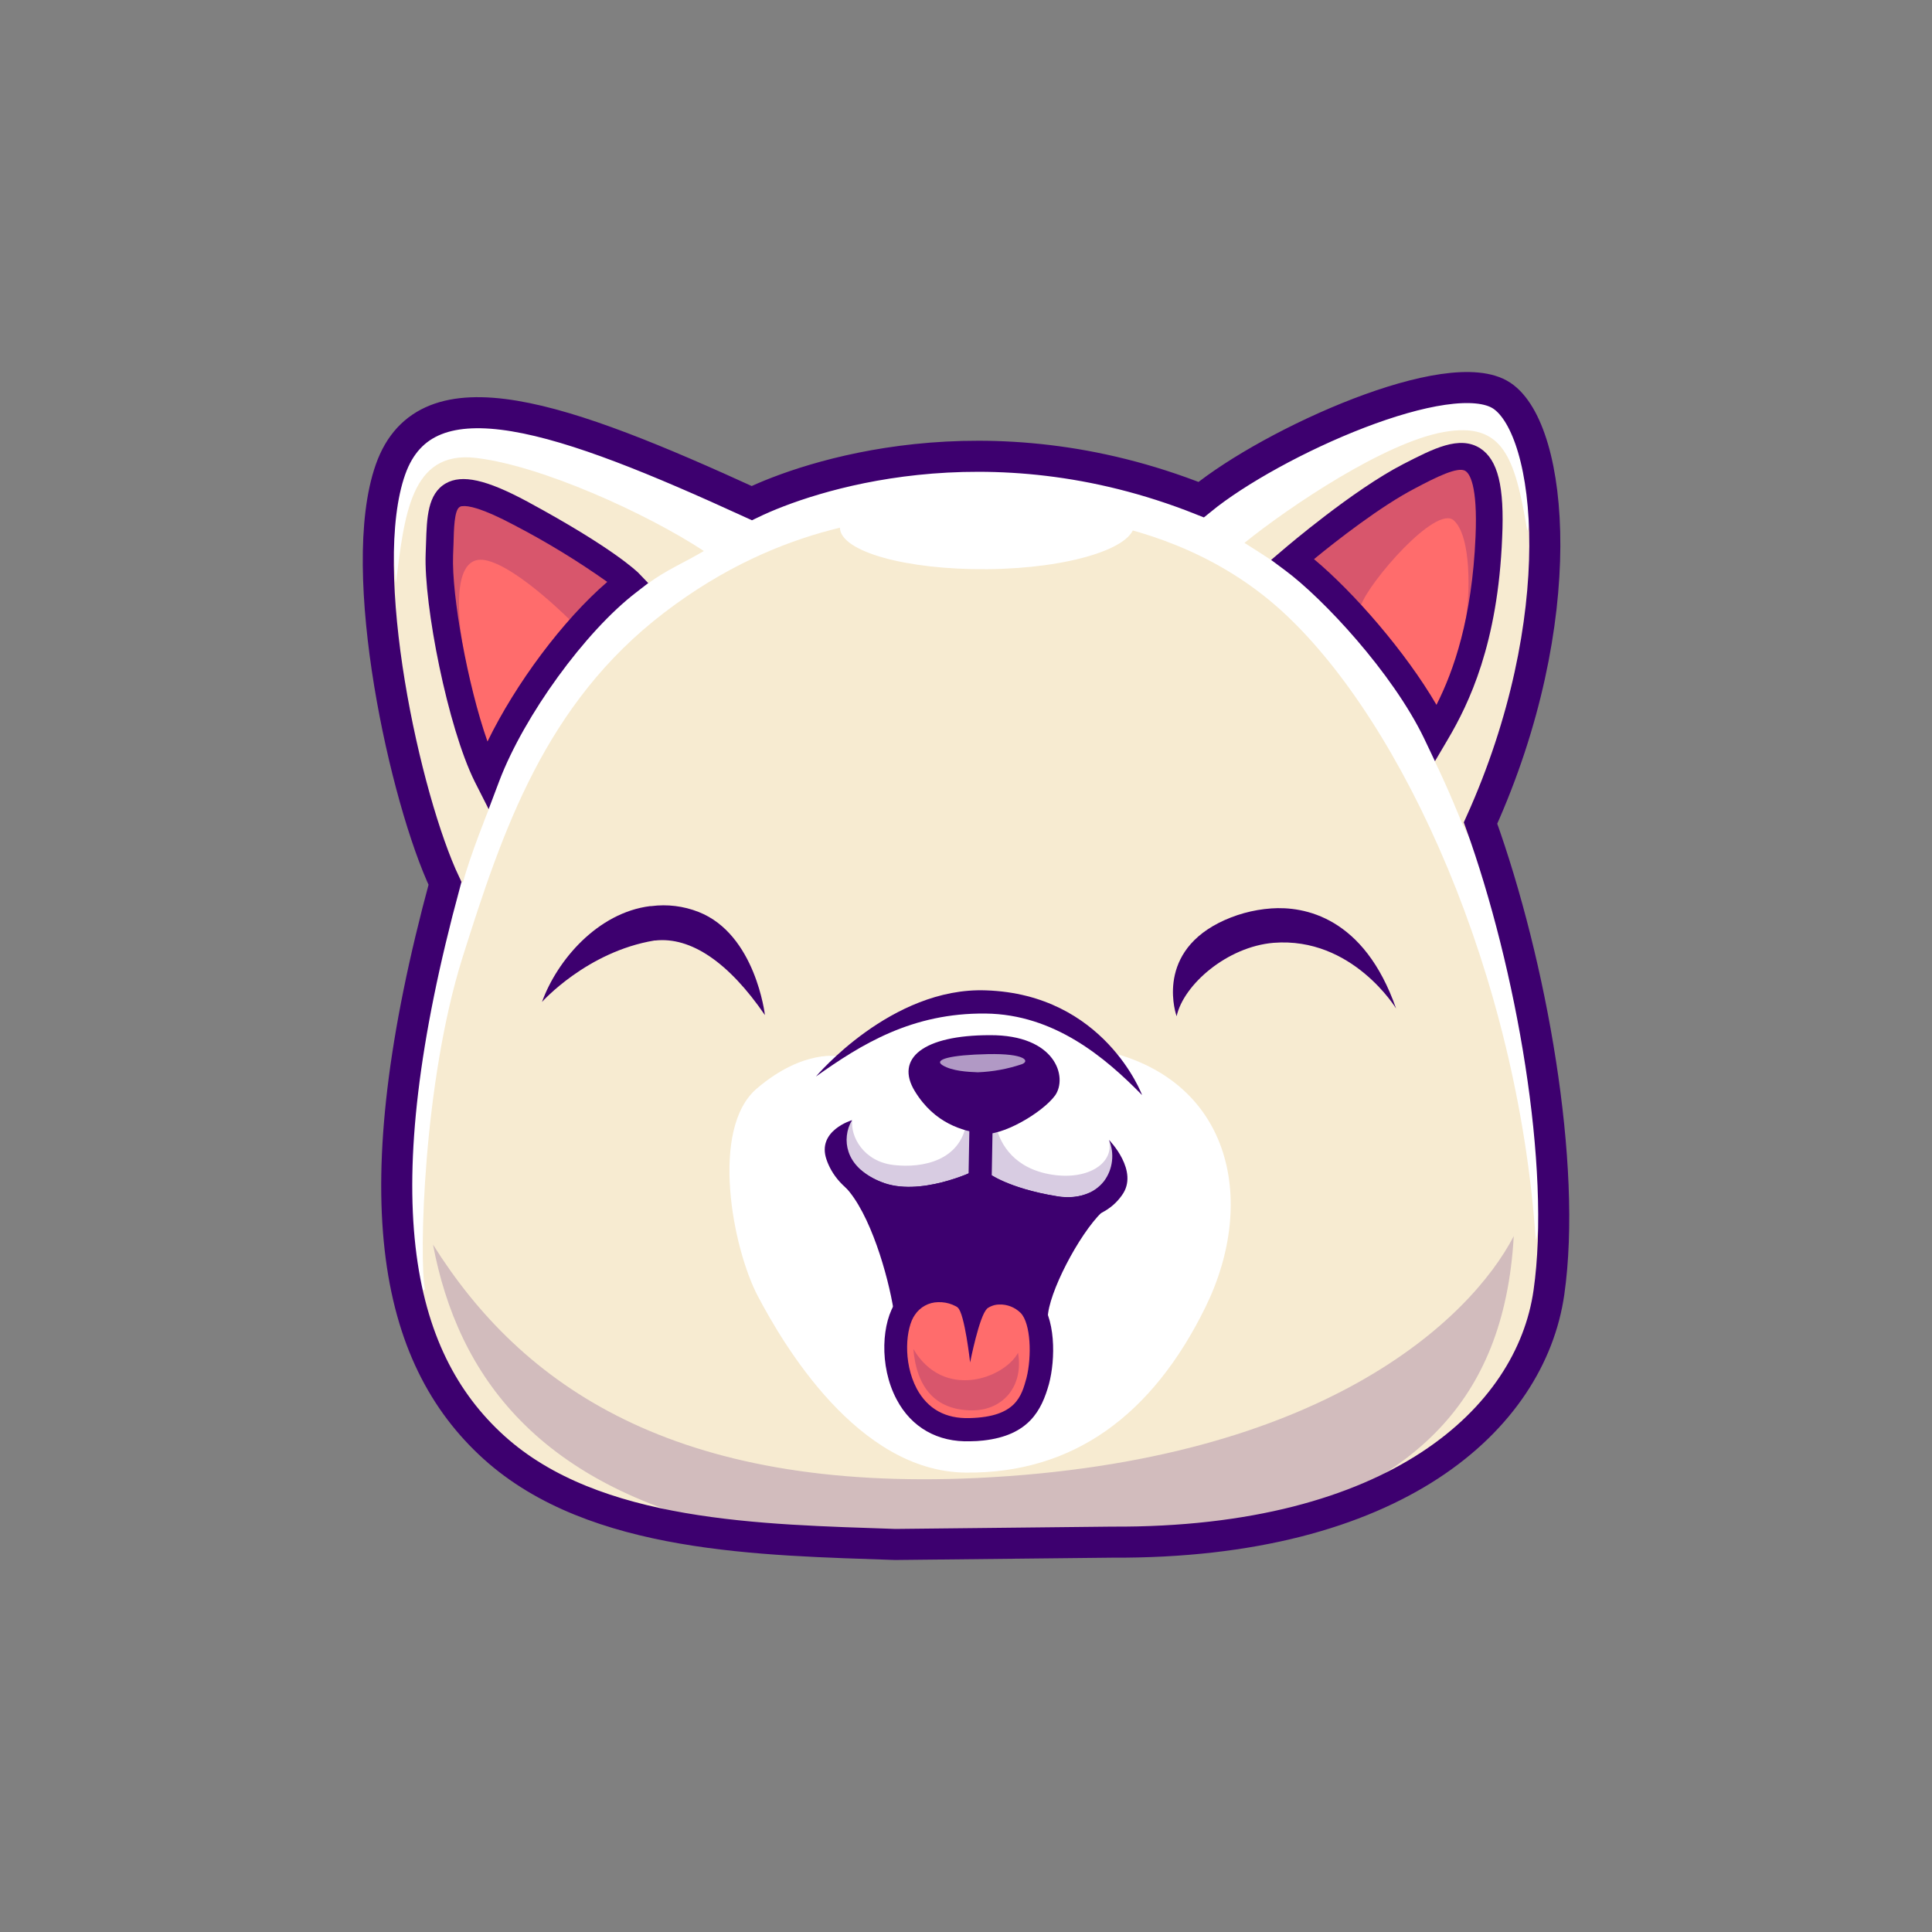 <svg width="56" height="56" viewBox="0 0 56 56" fill="none" xmlns="http://www.w3.org/2000/svg">
<rect x="0" y="0" width="56" height="56" fill="#808080" stroke="none"/>
<path d="M43.53 11.469C42.04 10.483 36.877 12.802 34.816 14.482C28.589 12.007 23.37 13.821 21.791 14.583C16.359 12.096 12.36 10.663 11.319 13.608C10.277 16.554 11.756 23.195 12.898 25.604C10.445 34.653 11.408 39.324 14.32 41.956C17.232 44.587 22.093 44.632 25.946 44.767L32.229 44.7C40.428 44.744 44.37 41.138 44.896 37.464C45.423 33.791 44.392 27.956 42.914 23.856C45.568 17.976 45.024 12.466 43.53 11.469Z" fill="#F7EBD1"/>
<path opacity="0.2" d="M43.877 35.829C42.634 38.226 38.356 42.359 28.332 42.84C19.528 43.255 15.116 40.163 12.551 36.075C13.268 39.872 15.608 43.143 21.623 44.397C21.42 44.441 21.214 44.467 21.007 44.475C22.687 44.677 24.389 44.711 25.935 44.767L32.218 44.7C33.793 44.723 35.367 44.576 36.911 44.263L36.754 44.229C40.808 42.919 43.597 40.791 43.877 35.829Z" fill="#3D006F"/>
<path d="M11.834 37.554L12.316 37.375C12.148 36.479 12.26 31.383 13.413 27.731C14.567 24.08 15.799 20.395 19.26 17.752C22.721 15.109 25.935 14.975 27.458 14.885C28.981 14.795 33.775 14.571 37.224 17.775C40.674 20.978 43.989 28.247 44.516 35.952C44.93 34.698 44.224 28.56 43.407 25.939L42.365 23.834C42.365 23.834 42.007 22.927 41.593 22.075C41.525 21.605 41.335 20.899 41.335 20.899C41.335 20.899 38.591 17.203 36.855 16.24C36.519 16.016 36.071 15.736 36.071 15.736C37.359 14.695 40.136 12.824 41.85 12.522C43.564 12.219 43.911 13.239 44.269 15.389C44.56 14.683 44.37 12.018 43.362 11.592C42.354 11.167 38.927 11.368 34.816 14.639C32.386 13.709 26.506 12.477 21.791 14.594C19.002 13.317 15.34 11.659 13.66 12.163C11.98 12.667 11.117 12.981 11.476 16.901C11.722 14.941 11.901 13.059 13.783 13.272C15.665 13.485 18.733 14.874 20.402 15.971C19.876 16.285 19.271 16.543 18.789 16.912C18.151 17.125 17.793 17.114 17.793 17.114L14.589 21.437L14.164 23.464C14.164 23.464 13.615 24.831 13.425 25.559L12.809 25.906C12.82 25.895 11.061 34.407 11.834 37.554Z" fill="white"/>
<path d="M32.879 15.188C32.89 15.882 30.986 16.476 28.623 16.498C26.26 16.521 24.345 15.983 24.345 15.289C24.345 14.594 26.238 14.001 28.601 13.978C30.964 13.956 32.868 14.493 32.879 15.188Z" fill="white"/>
<path d="M43.53 11.469C42.04 10.483 36.877 12.802 34.816 14.482C28.589 12.007 23.37 13.821 21.791 14.583C16.359 12.096 12.36 10.663 11.319 13.608C10.277 16.554 11.756 23.195 12.898 25.604C10.445 34.653 11.408 39.324 14.32 41.956C17.232 44.587 22.093 44.632 25.946 44.767L32.229 44.7C40.428 44.744 44.37 41.138 44.896 37.464C45.423 33.791 44.392 27.956 42.914 23.856C45.568 17.976 45.024 12.466 43.53 11.469Z" stroke="#3D006F" stroke-width="0.9" stroke-miterlimit="10"/>
<path d="M31.882 30.431C28.097 29.669 24.345 30.622 24.345 30.622C24.345 30.622 23.303 30.386 21.937 31.551C20.57 32.716 21.231 36.177 21.97 37.577C22.71 38.977 24.86 42.65 27.985 42.684C31.11 42.718 33.406 41.015 34.94 37.89C36.474 34.766 35.668 31.204 31.882 30.431Z" fill="white"/>
<path opacity="0.2" d="M24.232 33.365C24.232 33.365 24.501 32.536 24.703 32.469C24.647 32.939 25.028 33.667 25.901 33.768C26.775 33.869 27.828 33.622 28.007 32.569L28.869 32.637C28.992 33.185 29.418 33.88 30.493 34.048C31.568 34.216 32.308 33.69 32.14 33.051C32.42 33.69 32.621 34.339 32.117 34.642C31.613 34.944 29.16 35.056 28.399 34.249C27.2 34.619 24.893 35.09 24.232 33.365Z" fill="#3D006F"/>
<path d="M15.105 14.885C12.618 13.541 12.798 14.661 12.742 16.072C12.686 17.483 13.346 20.944 14.119 22.49C14.87 20.507 16.706 18.01 18.207 16.867C18.207 16.867 17.591 16.229 15.105 14.885Z" fill="#FF6C6C"/>
<path opacity="0.2" d="M12.842 17.674L13.414 18.716C13.246 17.674 13.145 16.039 14.086 16.241C15.026 16.442 16.617 18.066 16.617 18.066L17.961 16.98C17.961 16.98 15.407 14.807 14.422 14.55C13.436 14.292 12.708 14.034 12.708 15.726C12.708 17.417 12.842 17.674 12.842 17.674Z" fill="#3D006F"/>
<path d="M15.284 14.538C14.097 13.899 13.391 13.743 12.921 14.011C12.394 14.314 12.372 15.008 12.349 15.736C12.349 15.837 12.338 15.949 12.338 16.05C12.282 17.539 12.976 21.079 13.761 22.658L14.164 23.453L14.477 22.624C15.194 20.743 16.964 18.301 18.442 17.17L18.789 16.901L18.487 16.587C18.453 16.565 17.808 15.904 15.284 14.538ZM14.13 21.493C13.548 19.835 13.088 17.248 13.133 16.095C13.133 15.983 13.145 15.871 13.145 15.77C13.156 15.333 13.167 14.784 13.324 14.695C13.347 14.679 13.374 14.671 13.402 14.672C13.559 14.65 13.962 14.717 14.925 15.232C15.854 15.716 16.748 16.262 17.602 16.867C16.314 17.976 14.948 19.813 14.13 21.493Z" fill="#3D006F"/>
<path d="M40.853 13.799C39.419 14.55 37.471 16.218 37.471 16.218C38.703 17.126 40.73 19.366 41.626 21.247C42.208 20.273 43.026 18.593 43.149 15.569C43.272 12.545 42.298 13.06 40.853 13.799Z" fill="#FF6C6C"/>
<path opacity="0.2" d="M43.026 17.125L42.477 18.009C42.611 17.259 42.656 15.557 42.141 15.086C41.626 14.616 39.677 16.878 39.453 17.539L37.471 16.218C37.471 16.218 41.088 13.451 41.704 13.306C42.32 13.16 42.88 13.126 43.059 13.742C43.239 14.358 43.026 17.125 43.026 17.125Z" fill="#3D006F"/>
<path d="M42.903 12.993C42.298 12.612 41.548 13.004 40.674 13.452C39.218 14.202 37.292 15.849 37.213 15.916L36.844 16.23L37.236 16.521C38.345 17.338 40.361 19.5 41.279 21.404L41.593 22.065L41.962 21.438C42.578 20.396 43.418 18.66 43.541 15.58C43.609 14.101 43.418 13.329 42.903 12.993ZM42.769 15.557C42.668 17.921 42.141 19.433 41.637 20.43C40.741 18.895 39.252 17.181 38.087 16.207C38.714 15.692 40.013 14.673 41.032 14.146C41.604 13.844 42.265 13.508 42.477 13.653C42.589 13.721 42.836 14.046 42.769 15.557Z" fill="#3D006F"/>
<path d="M18.88 26.264H18.846C17.323 26.455 16.147 27.832 15.71 29.042C15.71 29.042 17.009 27.586 18.969 27.261H18.992C20.022 27.149 21.12 27.888 22.172 29.423C22.172 29.423 21.904 27.082 20.246 26.432C19.812 26.262 19.342 26.204 18.88 26.264Z" fill="#3D006F"/>
<path d="M36.849 26.331C36.314 26.369 35.792 26.513 35.314 26.757C33.466 27.709 34.105 29.456 34.105 29.456C34.306 28.538 35.572 27.44 36.916 27.328C39.201 27.149 40.466 29.232 40.466 29.232C39.537 26.567 37.796 26.264 36.849 26.331Z" fill="#3D006F"/>
<path d="M32.144 33.04C32.227 33.235 32.257 33.448 32.231 33.659C32.206 33.869 32.126 34.069 31.999 34.238C31.707 34.608 31.226 34.765 30.643 34.675C29.199 34.44 28.628 33.992 28.616 33.981L28.448 33.835L28.247 33.936C28.235 33.947 26.645 34.709 25.547 34.261C25.044 34.059 24.719 33.757 24.596 33.387C24.545 33.236 24.528 33.075 24.546 32.917C24.563 32.758 24.614 32.606 24.696 32.469C24.696 32.469 23.666 32.771 23.957 33.611C24.091 34.003 24.427 34.541 25.29 34.888C26.432 35.347 27.855 34.832 28.348 34.619C28.65 34.798 29.322 35.146 30.52 35.336C30.75 35.371 30.983 35.378 31.215 35.358C31.752 35.302 32.223 35.067 32.514 34.653C33.04 33.947 32.144 33.04 32.144 33.04Z" fill="#3D006F"/>
<path d="M28.098 32.733L28.071 34.233L28.743 34.245L28.77 32.745L28.098 32.733Z" fill="#3D006F"/>
<path d="M30.583 35C28.992 34.743 28.399 34.239 28.399 34.239C28.399 34.239 26.685 35.09 25.431 34.575C25.183 34.476 24.953 34.336 24.752 34.16C25.592 35.023 26.118 37.027 26.253 37.923C26.835 37.117 27.854 37.397 28.224 37.845C28.627 37.341 29.389 37.386 29.826 37.823C29.921 37.926 29.993 38.048 30.038 38.181H30.05C30.061 37.341 31.035 35.538 31.73 34.877C31.367 35.027 30.969 35.07 30.583 35Z" fill="#3D006F"/>
<path d="M30.639 34.676C29.194 34.441 28.623 33.993 28.612 33.981L28.444 33.836L28.242 33.937C28.231 33.948 26.641 34.709 25.543 34.261C25.327 34.181 25.126 34.063 24.949 33.914L24.49 34.396C25.229 35.157 25.745 36.994 25.901 37.969L26.025 38.775L26.506 38.114C26.579 38.002 26.679 37.91 26.796 37.846C26.913 37.781 27.044 37.747 27.178 37.745C27.322 37.739 27.465 37.764 27.599 37.818C27.732 37.872 27.852 37.954 27.951 38.058L28.22 38.372L28.477 38.047C28.534 37.975 28.605 37.917 28.686 37.877C28.767 37.836 28.857 37.814 28.948 37.812C29.064 37.808 29.179 37.827 29.287 37.87C29.395 37.912 29.493 37.976 29.575 38.058C29.64 38.13 29.689 38.214 29.721 38.305L29.799 38.517H30.37V38.193C30.381 37.498 31.266 35.785 31.949 35.124L31.58 34.575C31.283 34.702 30.956 34.737 30.639 34.676ZM29.855 37.42C29.585 37.227 29.257 37.132 28.925 37.151C28.895 37.149 28.865 37.153 28.836 37.162C28.614 37.188 28.402 37.269 28.22 37.398C27.913 37.181 27.543 37.071 27.167 37.084C26.919 37.092 26.677 37.162 26.461 37.285C26.291 36.502 26.035 35.74 25.7 35.012C26.753 35.247 27.917 34.81 28.365 34.631C28.668 34.81 29.34 35.157 30.538 35.348C30.657 35.37 30.776 35.381 30.897 35.382C30.453 36.007 30.102 36.694 29.855 37.42Z" fill="#3D006F"/>
<path d="M28.224 37.845C27.844 37.397 26.836 37.117 26.253 37.924C25.671 38.73 25.85 41.508 28.124 41.441C29.636 41.396 29.916 40.668 30.084 40.018C30.252 39.368 30.263 38.26 29.837 37.823C29.412 37.386 28.623 37.33 28.224 37.845Z" fill="#FF6C6C"/>
<path opacity="0.2" d="M26.473 39.1C26.573 40.253 27.134 40.847 28.108 40.88C29.082 40.914 29.676 40.164 29.508 39.212C29.105 39.951 27.358 40.6 26.473 39.1Z" fill="#3D006F"/>
<path d="M28.925 37.14C28.671 37.15 28.425 37.235 28.22 37.386C27.913 37.169 27.543 37.059 27.167 37.072C26.933 37.083 26.704 37.146 26.498 37.259C26.292 37.372 26.115 37.53 25.98 37.722C25.565 38.293 25.465 39.581 25.991 40.567C26.417 41.373 27.178 41.81 28.13 41.776C28.254 41.775 28.377 41.768 28.5 41.754C29.821 41.608 30.191 40.88 30.404 40.119C30.594 39.413 30.617 38.159 30.068 37.599C29.921 37.446 29.743 37.325 29.546 37.246C29.349 37.167 29.137 37.131 28.925 37.14ZM29.754 39.94C29.609 40.466 29.452 41.071 28.108 41.104C27.402 41.127 26.887 40.836 26.573 40.253C26.159 39.469 26.26 38.472 26.517 38.114C26.591 38.002 26.69 37.91 26.807 37.846C26.925 37.781 27.056 37.746 27.189 37.744C27.333 37.739 27.477 37.763 27.61 37.818C27.743 37.872 27.863 37.954 27.962 38.058L28.231 38.372L28.489 38.047C28.545 37.975 28.616 37.917 28.697 37.876C28.779 37.836 28.868 37.813 28.959 37.812C29.075 37.807 29.19 37.827 29.298 37.869C29.406 37.912 29.504 37.976 29.586 38.058C29.877 38.36 29.911 39.312 29.754 39.94Z" fill="#3D006F"/>
<path d="M28.22 37.845C28.22 37.845 27.694 37.845 27.761 37.901C27.962 38.069 28.119 39.491 28.119 39.491C28.119 39.491 28.388 38.125 28.612 37.934L28.22 37.845Z" fill="#3D006F"/>
<path d="M28.578 29.031C26.293 28.997 24.927 30.285 23.661 31.192L33.114 31.73C32.24 30.857 30.852 29.064 28.578 29.031Z" fill="white"/>
<path d="M28.578 28.706C25.834 28.605 23.65 31.204 23.65 31.204C24.972 30.263 26.439 29.356 28.567 29.378C30.561 29.4 32.039 30.655 33.103 31.741C33.103 31.73 32.006 28.818 28.578 28.706Z" fill="#3D006F"/>
<path d="M28.69 30.005C26.764 30.005 25.935 30.677 26.517 31.629C27.099 32.581 27.917 32.771 28.432 32.861C29.015 32.962 30.213 32.256 30.583 31.752C30.952 31.226 30.605 29.994 28.69 30.005Z" fill="#3D006F"/>
<g opacity="0.6">
<path d="M28.635 30.554C27.548 30.577 27.044 30.711 27.324 30.879C27.604 31.047 28.052 31.07 28.343 31.081C28.778 31.064 29.208 30.985 29.62 30.846C29.855 30.756 29.721 30.532 28.635 30.554Z" fill="white"/>
</g>
</svg>
